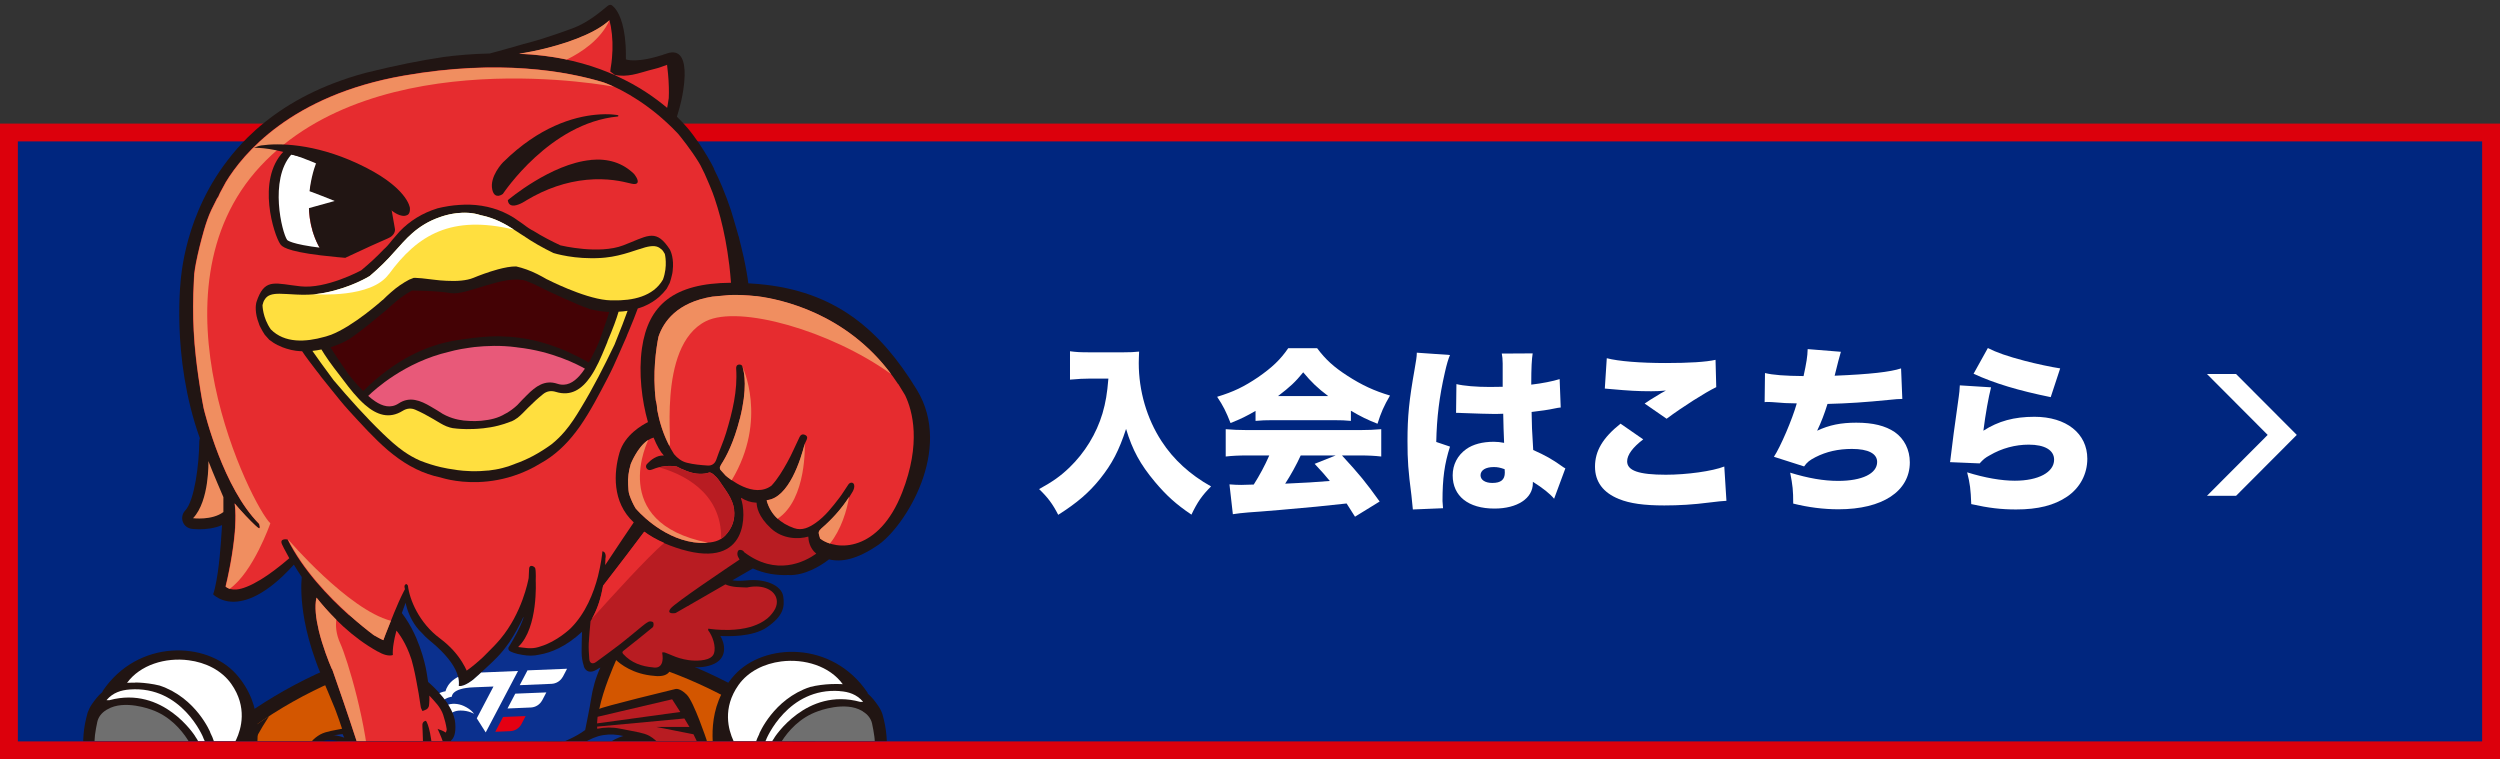 <?xml version="1.0" encoding="UTF-8"?><svg id="_レイヤー_1" xmlns="http://www.w3.org/2000/svg" width="280" height="85.04" xmlns:xlink="http://www.w3.org/1999/xlink" viewBox="0 0 280 85.04"><rect x="0" y="0" width="280" height="85.04" fill="#333333" stroke="none"/><defs><style>.cls-1{fill:none;}.cls-2{fill:#00267f;}.cls-3{fill:#b81c22;}.cls-4{fill:#211513;}.cls-5{fill:#f08e60;}.cls-6{fill:#e62c2f;}.cls-7{fill:#ffdf3f;}.cls-8{fill:#00125d;}.cls-9{fill:#dc000c;}.cls-10{clip-path:url(#clippath-1);}.cls-11{clip-path:url(#clippath-4);}.cls-12{fill:#6f6f6f;}.cls-13{fill:#fff;}.cls-14{fill:#d35600;}.cls-15{fill:#0b308e;}.cls-16{fill:#e50012;}.cls-17{fill:#440205;}.cls-18{clip-path:url(#clippath);}.cls-19{fill:#e85979;}</style><clipPath id="clippath"><path class="cls-1" d="M4.66,0h105.05v83H4.66V0Z"/></clipPath><clipPath id="clippath-1"><path class="cls-1" d="M39.77,75.34C13.82,85.13.66,114.21,10.45,140.16c9.79,25.96,38.87,39.11,64.83,29.32,25.96-9.79,39.11-38.87,29.32-64.83-9.79-25.96-38.87-39.11-64.83-29.32Z"/></clipPath><clipPath id="clippath-4"><path class="cls-1" d="M65.4,74.63c-.17-.5-.26-1.05-.26-1.58,0-.78.02-1.54.05-2.29-1.8,1.66-3.46,2.34-4.79,2.56-.62.15-1.25.14-1.87.03-.85-.12-1.34-.38-1.34-.38-.21-.08-.28-.25-.25-.43.09-.14.85-1.38,1.34-2.45,0-.01.01-.03.02-.05.17-.37.3-.71.35-.97v.02s-.04.03-.04.03c-.1.23-.34.74-.72,1.42-.22.4-.49.85-.8,1.33-.13.18-.27.36-.4.55-.87,1.2-2.01,2.14-3.07,3.15-.01,0-.02.02-.03.03-.02.02-.03.03-.05.04-.16.15-.3.27-.44.39,0,0-.02.01-.02.02-.07.05-.13.1-.19.15-.03.02-.05.04-.08.06-1,.73-1.43.56-1.43.56.04-.35.01-.71-.09-1.09-.27-.98-1.04-2.09-2.36-3.3-.11-.1-.23-.2-.34-.3-.19-.17-.39-.34-.6-.51-.26-.21-.49-.45-.71-.7-.02-.02-.03-.03-.05-.05-.9-.83-1.41-1.99-1.64-2.73-.09-.29-.14-.51-.16-.63-.1.26-.22.57-.34.92-.03.08-.05.15-.08.23.55.72,1,1.49,1.36,2.24.09.19.18.38.26.57.56,1.31.88,2.51,1.04,3.25.03.14.05.26.07.36.05.25.07.4.07.4.06.32.1.62.14.9.51.43,2.89,2.56,3.04,4.64.09,1.15-.18,1.68-.48,1.92.37.56.8,1.38.89,2.24,1.2,0,10.09-.43,14.14-3.42.22-1.13.47-2.27.65-3.42.19-1.24.52-2.43,1.05-3.58-.18.07-.29.17-.43.25-.7.42-1.22.21-1.43-.39Z"/></clipPath></defs><path class="cls-2" d="M0,14.84h280v69.2H0V14.84Z"/><path class="cls-9" d="M0,13.84h280v71.2H0V13.84ZM278,15.84H2v67.2h276V15.84Z"/><path class="cls-13" d="M250.44,41.89h-3.26l6.8,6.82-6.8,6.82h3.26l6.8-6.82-6.8-6.82Z"/><g class="cls-18"><path class="cls-4" d="M39.11,73.95C12.14,84.12-1.52,114.32,8.64,141.29c10.17,26.96,40.38,40.63,67.34,30.46,26.96-10.17,40.63-40.38,30.46-67.34-10.17-26.96-40.38-40.63-67.34-30.46Z"/><path class="cls-14" d="M39.77,75.34C13.82,85.13.66,114.21,10.45,140.16c9.79,25.96,38.87,39.11,64.83,29.32,25.96-9.79,39.11-38.87,29.32-64.83-9.79-25.96-38.87-39.11-64.83-29.32Z"/><g class="cls-10"><path class="cls-4" d="M84.62,168.03c.4-.06,1.16-.18,1.49-.32-.1-.36-.46-.63-.84-.61-10.95.49-23.2-3.49-31.96-10.39l-.71-.56.78-.45c.87-.51,1.68-.99,2.47-1.49,1.38-.87,2.79-1.83,4.19-2.84l.38-.28.36.3c.69.57,1.42,1.08,2.17,1.52,5.5,3.19,12.78,3.12,21.63-.22,3.56-1.34,7.42-3.24,11.5-5.64,8.8-5.18,12.72-12.02,14.45-16.85,2.03-5.63,1.68-9.86,1.67-9.89-.08-.42-.53-.73-.97-.65-.45.08-.75.52-.66.97.03.15.71,15.55-15.34,25-13.49,7.94-24.36,9.96-31.45,5.85-.43-.25-.88-.55-1.36-.91l-.65-.48.64-.49c10.72-8.32,20.58-19.87,27.06-31.69,6.99-12.77,9.52-24.87,7.12-34.09-.11-.44-.59-.71-1.01-.6-.21.06-.39.19-.51.38-.11.19-.14.42-.09.63,2.37,9.08-.2,21-7.22,33.54-6.45,11.51-16.2,22.74-26.75,30.81l-.45.34-.38-.42c-4.83-5.41-5.12-12.78-5.09-14.9.17-13.27,10.1-62.19,10.2-62.68.09-.43-.21-.89-.65-.98-.45-.09-.89.2-.98.65-.41,2.02-10.06,49.69-10.23,62.99-.03,2.23.27,9.98,5.34,15.84l.44.51-.55.39c-1.25.89-2.49,1.73-3.7,2.49-1.03.65-2.12,1.29-3.35,1.98l-.38.21-.32-.29c-.92-.82-1.85-1.69-2.74-2.58-9.49-9.51-17.3-23.84-21.4-39.31-7.26-27.37,8.36-38.09,8.52-38.19.39-.24.51-.75.27-1.14-.24-.39-.76-.5-1.14-.27-.17.11-16.87,11.35-9.25,40.03,2.19,8.26,7.56,24.06,18.94,37.06,1.54,1.76,3.17,3.44,4.84,4.98l.65.6-.8.39c-1.6.79-3.23,1.51-4.85,2.13l-.33.13-.27-.22c-3.17-2.52-7.1-5.21-10.89-7.81-6.19-4.24-12.58-8.62-16.21-12.56-8.17-8.87-10.71-25.64-10.73-25.8-.04-.45-.46-.8-.9-.76-.46.04-.8.44-.76.9.01.16,2.37,17.23,11.16,26.78,3.76,4.08,10.24,8.52,16.48,12.8,3.19,2.19,6.48,4.44,9.34,6.62l.94.72-1.13.35c-15.21,4.72-24.53-.53-24.62-.59-.4-.24-.91-.11-1.14.28-.23.39-.1.91.29,1.14.43.26,10.75,6.25,27.82.17l.33-.12.27.22c2.36,1.98,3.94,3.63,4.88,5.09,3.83,5.97,3.89,8.93,3.89,9.05-.02.51.34.88.79.91.11,0,.23-.01.34-.05.31-.12.52-.41.54-.74,0-.13.13-3.4-4.15-10.07-.86-1.34-2.17-2.79-4.04-4.46l-.72-.64.89-.37c1.49-.63,3.03-1.35,4.57-2.15l.36-.19.31.26c8.73,7.24,20.51,11.46,31.91,11.49l.09-.44.32-.12c.23-.09.59-.15,1.04-.22Z"/></g><path class="cls-4" d="M88.28,64.41c1.85.07,3.6-1.01,4.57-1.76,1.35.33,3.08.04,5.47-1.59,3.01-2.05,8.48-10.67,4.37-17.4-4.11-6.73-9.13-11.09-17.75-11.85-.39-.03-.76-.06-1.13-.08h0s-.08-.72-.31-1.91c-.11-.6-.27-1.33-.47-2.13-.04-.16-.08-.32-.12-.48-.05-.23-.11-.46-.17-.72-.03-.05-.05-.11-.06-.17h0c-.25-.93-.75-2.54-.82-2.79-.28-.84-.6-1.7-.95-2.54-.31-.74-.63-1.46-.98-2.13l.08.1s-.11-.22-.3-.58c-.26-.48-.68-1.21-1.22-2.03h0s0,0,0,0c-.21-.32-.44-.64-.68-.97h0s-.19-.29-.58-.77c-.06-.08-.13-.16-.2-.24-.07-.08-.13-.16-.21-.24-.25-.28-.53-.59-.88-.93-.04-.04-.09-.09-.13-.13.02-.06.04-.13.06-.19.07-.23.15-.48.22-.75.07-.27.14-.55.21-.84.09-.4.17-.81.23-1.23.08-.54.14-1.08.15-1.59.04-1.72-.43-3.02-1.99-2.48-3.38,1.18-4.59.66-4.59.66,0-.58,0-1.1-.03-1.57-.17-2.66-.86-3.8-1.27-4.24-.08-.09-.15-.15-.2-.19-.02-.01-.03-.03-.05-.04-.04-.03-.06-.04-.06-.04h0c-.13-.05-.28-.03-.42.08-.02.02-.04.04-.06.05-1.19,1-2.42,1.93-3.9,2.48-1.1.41-2.21.78-3.32,1.14-.73.24-1.48.43-2.23.63h.01c-.39.11-.93.27-1.5.43,0,0-.01,0-.02,0-.14.04-.28.08-.41.12-.65.18-1.29.36-1.78.49-1.94.04-3.71.2-5.16.39-2.56.38-5.47.96-8.79,1.79-1.24.33-2.41.72-3.51,1.14-4.13,1.58-7.27,3.73-9.66,6.08-.86.85-1.61,1.72-2.28,2.6-1.28,1.67-2.25,3.37-2.98,5-.09.2-.18.39-.26.59-1.28,3.03-1.75,5.72-1.93,7.31h0s-1.21,8.97,2.09,18.19c-.03.11-.06.23-.06.35-.02,2.55-.53,6.64-1.58,7.75-.32.33-.42.82-.27,1.25.15.43.54.74,1,.8.04,0,.37.05.84.05h0c.73,0,1.68-.09,2.56-.47-.03.52-.07,1.04-.11,1.58,0,.04,0,.08,0,.13-.09,1.22-.21,2.45-.36,3.52-.05.35-.1.68-.16.99-.11.61-.23,1.14-.37,1.53,0,0,.35.39,1.05.63.19.07.4.12.63.16.63.1,1.45.05,2.44-.33.52-.2,1.09-.49,1.71-.91.01,0,.02-.01.03-.02.27-.18.56-.39.85-.62.72-.57,1.5-1.31,2.33-2.23.25.42.55.89.88,1.38-.08.92-.11,2.6.33,4.94.24,1.29.63,2.77,1.23,4.44.15.43.32.88.51,1.33.09.23.18.46.28.7h0c.04.11.07.23.12.34.15.38.32.75.48,1.13.22.55.43,1.05.6,1.45.09.22.19.44.27.67.25.66.48,1.33.7,2-.43.08-.86.16-1.28.25-.4.09-.82.2-1.18.4-.73.42-1.33,1.04-1.48,1.88-.03.18-.1.32-.18.44-.81.37-1.61.83-2.32,1.43-.12.09-.25.18-.36.28-.08.07-.15.14-.22.22-.09-.16-.19-.32-.29-.48,0,0-1.28-1.37-2.45.08,0-.32,0-.63.04-.91.2-1.74,1.11-6.09-2.17-9.74-3.28-3.64-10.96-3.93-14.92,1.92l-.03.12s-.03.02-.04.03c-.45.39-.79.83-1.13,1.32-.22.32-.37.64-.49.97h0s0,0,0,0c-.06.21-.12.42-.16.62-1.59,6.67,2.96,10.86,4.68,12.28,1.78,1.47,3,4.95,5.45,7.17,2.45,2.22,5.22,1.51,6.57.76,1.05-.59,1.57-1.3,1.75-1.69,1.71-.54,2.17-1.81,2.29-2.55.45-.12,1.14-.33,2.06-.74.2-.08.35-.19.48-.29.13.12.26.23.38.32-.27.38-.5,1.02-.06,1.89.11.21.27.4.46.58h0s1.51,1.89,4.74,1.85c.22.19.47.37.79.55,1.28.71,2.39.6,3.31.14h-.01s.05-.02.07-.03c.41-.21.78-.49,1.11-.8.16-.15.33-.3.48-.46,1.03-1.06,1.84-2.39,2.38-3.46.01,0,.02.01.04.02,2.18,1.99,5.33,1.15,6.48-.99.18-.33.26-.64.27-.94l.91-.36s5.62,1.63,11.47,4.25c0,0,3.9.8,7.01-5.31.75.28,1.31.85,1.91,1.36.03.03.06.05.09.08.04.57.27,1.08.85,1.39.15.13.33.25.55.35.92.41,1.61.62,2.06.74.12.74.57,2.01,2.29,2.55.17.39.69,1.1,1.74,1.7,1.34.75,4.11,1.47,6.57-.75,2.46-2.21,3.68-5.69,5.47-7.16,1.73-1.42,6.29-5.6,4.71-12.27-.05-.21-.1-.41-.16-.62,0,0,0,0,0,0h0c-.11-.33-.27-.66-.49-.97-.33-.49-.68-.93-1.12-1.32-.01-.01-.03-.02-.04-.03l-.03-.12c-3.95-5.86-11.63-5.59-14.91-1.95s-2.38,7.99-2.19,9.73c.03.28.04.59.04.91-1.18-1.44-2.45-.08-2.45-.08-.1.16-.2.32-.29.48-.07-.08-.14-.16-.22-.22-.12-.1-.24-.19-.36-.28-.71-.59-1.51-1.06-2.32-1.43-.08-.12-.14-.26-.18-.45,5.33,2.04,4.87-1.37,4.87-1.37,0,0-1.43-4.3-2.23-5.1-.8-.8-1.27-.64-1.27-.64,0,0-8.44,2.04-8.53,2.24.46-2.24,1.59-4.79,1.89-5.48.42.4,1.87,1.6,4.3,1.77,0,0,2.29.38,1.74-1.65.1.03.2.06.3.1.8.34,2.65.94,4.37.31,1.89-.69,1.44-2.46.96-3.23.76.04,3.61.14,5.21-.97,1.82-1.26,2.02-2.25,1.83-3.48-.2-1.23-2.01-1.98-4.03-1.78-.9.09-1.39.05-1.66-.01l2.29-1.32c1.28.57,2.61.79,4.02.73Z"/><path class="cls-12" d="M25.16,93.21c-1.1-.85-1.66-2.02-1.99-3.33-.25-.99-.51-1.98-.75-2.97-.14-.57-.23-1.16-.36-1.73-.07-.3-.16-.58-.27-.86h0s-.04-.1-.12-.27c-.17-.41-.38-.8-.63-1.17-.73-1.15-2.04-2.69-4.09-3.4h0s-3.03-1.17-4.92-.03c-.03,0-.05.01-.08.02h.03s-.07.05-.1.07c-.48.28-.86.76-.98,1.3-.11.48-.19.97-.26,1.47-.05.34-.04.68-.07,1.14.05,2.06.66,4.02,2.2,5.64.89.94,1.8,1.86,2.66,2.83.53.6,1.05,1.25,1.45,1.94.94,1.6,1.85,3.23,3.09,4.63.83.94,1.85,1.73,3.04,2.01,1.36.31,3.21-.27,3.43-2.13.09-.72.22-1.44.19-2.15-.05-1.19-.49-2.25-1.47-3.01Z"/><path class="cls-13" d="M15.13,76.44c.55,0,1.31.06,2.14.21.2.04.4.08.6.13,4.11,1.37,5.69,5.26,5.69,5.26l-.03-.03c.39.73.6,1.54.84,2.34.09.28.15.57.25.95.54-.58,1.04-1.15,1.44-1.76h0s.16-.23.36-.63c.01-.03.02-.05.04-.08.55-1.17,1.28-3.63-.56-6.24-1.08-1.52-2.87-2.4-4.77-2.64-2.61-.34-5.42.51-6.9,2.53,0,0,.19-.02.51-.02.12,0,.25,0,.41,0Z"/><path class="cls-15" d="M31.93,92.46c.06-.16.13-.3.21-.43-.04-.09-.08-.18-.12-.28-.02-.09-.05-.17-.07-.26,0,0,0-.01,0-.02-.54-2.18-1.4-4.77-2.35-4.83,0,0-.02,0-.03,0,0,0,0,0,0,0h0c-.14,0-.28.09-.43.28-.18.22-.39.44-.52.68.11,1.12.3,2.05.3,2.05h0c.04.19.08.39.1.59,0,.09-.14.27-.23.28-.05,0-.11,0-.17-.03-.53-.64-.83-1.7-.99-2.82,0,0,0-.01,0-.02-.21-1.51-.19-3.13-.15-3.98.02-.19.05-.38.03-.6-.14.23-.29.46-.43.69-.56.87-1.17,1.69-1.97,2.35-.06.05-.12.15-.1.21.25,1.01.45,2.04.8,3.01.22.61.69,1.13,1.03,1.7.53.89,1.05,1.78,1.56,2.68.08.14.09.32.11.41.44.06.79.1,1.13.14-.11-.36-.24-.73-.33-1.11-.03-.13.04-.29.06-.43.21.07.51.07.6.21.21.35.35.75.46,1.15.1.36.14.74.2,1.11.07-.01.14-.03.21-.05h0s1.05-.09,1.5-.42c-.44-.62-.7-1.41-.37-2.27Z"/><path class="cls-13" d="M26.9,92.76c-.52-.84-1.15-1.62-1.66-2.47-.29-.48-.46-1.05-.62-1.59-.21-.71-.31-1.45-.52-2.16-.35-1.17-.67-2.35-1.14-3.47-.07-.16-.14-.31-.21-.47h.01s-2.37-5.81-8.22-5.38h0c-.98.07-1.89.36-2.58,1.16-.02.03-.02.07,0,.04.1,0,.2,0,.3,0,6.04-1.64,9.6,4.04,9.6,4.04h-.01c.66.91.92,2,1.18,3.1.3,1.21.68,2.4.92,3.63.22,1.1.65,2.07,1.3,2.96.2.28.48.5.74.73,1.43,1.27,1.7,2.91,1.48,4.7-.03.26-.09.51-.13.77.03,0,.07.02.1.02.05-.19.09-.38.15-.57.37-1.15.3-2.32.06-3.47-.11-.55-.42-1.08-.73-1.57Z"/><path class="cls-8" d="M35.85,83.97c.67-.29,1.37-.41,2.08-.52.23-.04.42-.07.58-.1.02,0,.04,0,.06-.01h.01s0,0,0,0c.05,0,.1-.02.14-.03-.15-.04-.3-.09-.45-.13-.58-.26-1.84-.67-2.64.24h0c-.21.19-.39.5-.46.78.23-.08.45-.16.67-.23Z"/><path class="cls-6" d="M72.57,51.86c.29-.3.97-.9,1.78-.84-.38-.4-.78-1.1-1.15-2.01-1.57.44-2.56,2.99-2.56,3.01-.22.73-.33,1.49-.28,2.29.03.37.02.77.14,1.11.18.53.41,1.04.69,1.51.13.16,2.78,3.27,6.53,3.81.4.05.81.08,1.22.06.84-.04,1.64-.15,2.29-.83.8-.84,1.13-1.84.99-2.92-.16-1.24-1-2.19-1.66-3.2-.18-.28-.43-.53-.69-.75-.1-.09-.26-.17-.41-.19-.63.22-1.51.24-2.51-.14-.51-.19-.88-.37-1.17-.53-.91-.13-1.81-.04-2.67.32-.29.12-.54.15-.71-.14-.07-.12-.06-.27.02-.4h0s.05-.06.13-.14c0,0,.01-.02.02-.02Z"/><path class="cls-15" d="M38.37,82.22l.19.4s-.83-.32-1.27-.26l1.08-.14Z"/><path class="cls-6" d="M39.14,68.9c1.05.93,1.99,1.69,2.7,2.22,0,0,.24.15.57.32.16.09.34.18.53.26,0,0,.02-.06.06-.17,0-.02.01-.04.02-.06.04-.11.1-.26.17-.45.22-.58.57-1.46.94-2.36.35-.85.73-1.72,1.06-2.36.05-.1.1-.2.15-.29,0,0,0-.02.01-.02h0c-.02-.13-.04-.21-.04-.21,0-.11-.01-.17-.01-.17.22-.43.39,0,.39,0,.17,1.49,1.21,4.14,3.61,5.91.59.44,1.08.9,1.49,1.35.82.91,1.27,1.77,1.48,2.24.64-.45,1.26-.98,1.85-1.53.2-.21.58-.58,1.2-1.21.26-.27.5-.54.72-.8,2.43-2.91,3.1-6.47,3.17-6.83.02-.35.04-.7.05-1.05.01-.24.15-.35.35-.3.13.03.32.16.34.27.06.27.05.56.06.85,0,.19,0,.38-.01.57v-.04s.3,5.26-1.94,7.39c0,.01,0,.02,0,.04.18.02.36.05.54.07h0s.02,0,.02,0c.12.02.23.03.35.04.04,0,.08.01.12.01.12.01.25.02.37.01.38,0,.73-.08,1.07-.2,1.84-.54,3.36-2.01,3.36-2.01,1.7-1.68,2.6-3.99,3.08-5.84,0-.03.02-.06.02-.09.31-1.24.44-2.27.48-2.72.09.02.18.06.23.12.05.06.09.14.11.23h0c.03.11.03.23.02.33,0,.03-.01.05-.02.08,0,.2-.01.47-.03.79,1.09-1.64,2.9-4.36,3.2-4.78-2.46-2.28-2.23-5.6-1.6-7.8.58-2.02,2.59-3.13,3.19-3.43-.68-2.39-1.07-5.48-.67-8.29.7-4.81,3.52-7.28,9.97-7.32-.05-.69-.12-1.35-.19-1.99,0-.02,0-.04-.01-.06,0,0,0,0,0,0-.24-1.97-.58-3.7-.98-5.23-.21-.79-.43-1.52-.66-2.2-.08-.21-.15-.43-.23-.64-.18-.47-.38-.94-.58-1.4-.1-.23-.2-.46-.3-.69-.15-.32-.31-.64-.47-.95-.07-.12-.14-.24-.21-.36-.88-1.43-2.01-2.82-2.28-3.15-.22-.23-.44-.46-.65-.67-.43-.42-.85-.81-1.26-1.16-.12-.1-.23-.2-.35-.3-3.11-2.58-5.75-3.53-6.14-3.66-4.1-1.24-11.66-2.62-22.35-.75-12.62,2.2-18.02,8.78-19.93,11.92-.22.4-.45.81-.66,1.22-.15.31-.22.49-.22.49l-.07.06c-.23.44-.45.88-.66,1.32-.35.74-.61,1.52-.84,2.31-.34,1.2-.65,2.41-.89,3.63-.08.42-.15.84-.2,1.26-.02.24-.03.47-.04.7-.11,2.04-.11,3.94-.02,5.67.05.99.13,1.94.23,2.83h0s.16,1.57.52,3.81c.1.63.22,1.32.36,2.03.17.7,2.21,8.93,6.21,12.95,0,0,.27.74-.17.4-.2-.15-1.07-.98-2.08-2.12-.16-.18-.32-.38-.49-.57.04.24.06.49.08.75,0,.02,0,.04,0,.07.02.35.02.72.01,1.1,0,.26-.02.53-.03.8,0,.08-.01.16-.02.24,0,.09-.01.18-.02.28-.02.27-.05.53-.08.8-.14,1.22-.34,2.42-.53,3.36-.08.39-.15.73-.21,1.01-.12.56-.21.9-.21.9.32.29.75.38,1.24.34.36-.03.74-.14,1.14-.3.49-.19,1-.46,1.51-.77.02-.01.04-.03.07-.04.24-.15.48-.3.71-.46,1.04-.71,1.97-1.49,2.48-1.93-.52-.92-.79-1.5-.79-1.5-.4-.79.59-.6.59-.6,1.7,3.4,4.55,6.4,6.89,8.49Z"/><path class="cls-6" d="M68.96,8.47c1.29.58,2.43,1.22,3.42,1.87.9.59,1.67,1.18,2.34,1.74.02-.11.04-.21.06-.32.04-.23.07-.44.09-.58.02-.11.03-.18.03-.18h0c.02-.4.02-.82.01-1.22-.01-.54-.05-1.06-.09-1.51-.04-.4-.08-.75-.11-1.01-.46.16-.89.34-1.33.44-.23.05-.46.11-.69.18-.44.12-.88.26-1.32.37-.18.04-.36.08-.53.12-.65.12-1.3.17-1.99.01-.31-.23-.5-.37-.5-.37.02-.25.06-.5.1-.75.01-.09.03-.18.04-.28.02-.16.03-.32.05-.48.11-1.19.08-2.38-.13-3.56-.04-.22-.09-.44-.15-.66-1.8,1.65-5.33,2.74-7.81,3.31,0,0,0,0,0,0-.3.07-.58.13-.84.18-.66.13-1.18.22-1.51.26,3.55.13,6.56.79,9.09,1.71.62.23,1.22.47,1.78.72Z"/><path class="cls-6" d="M41.01,86.53c.29.41,1.08,1.21,2.87,1.24,2,.03,3.09-.48,3.47-.88.12-2.64-.04-5.52-.04-5.52-.04-.37.08-.59.39-.64,0,0,0,0,.01,0,.23.33.71,1.53.89,5.71,0,.06,0,.12,0,.17,0,.5.28.48.6.45.34-.03.59-.22.74-.49,0,0,.01-.01.02-.02.35-.51.25-1.41.02-2.31-.15-.57-.35-1.14-.54-1.62-.18-.45-.34-.8-.43-.99.04.02.07.03.11.05.04.01.48.14.81.37.06-.13.11-.27.1-.39-.08-.54-.22-1.07-.39-1.59-.29-.88-.95-1.5-1.55-2.16.01.4,0,.7-.02.89-.02.18-.03.27-.03.28,0,0,0,0,0,0h0c-.03.09-.08.19-.15.27-.13.15-.37.19-.57.29-.06-.14-.16-.28-.19-.43-.09-.51-.15-1.03-.24-1.54-.18-.97-.34-1.95-.57-2.91-.07-.28-.15-.56-.22-.85-.02-.05-.03-.1-.05-.15-.28-.85-.61-1.54-.93-2.09-.15-.26-.3-.49-.44-.68-.05-.08-.11-.15-.16-.22-.04-.06-.08-.09-.12-.14-.07.24-.13.49-.18.73-.03.12-.05.24-.07.35-.02.12-.04.23-.06.34-.08.48-.12.93-.09,1.31,0,0-.15.07-.44.05-.21-.01-.49-.07-.84-.23-.05-.02-.1-.05-.15-.08-.02,0-.04-.02-.06-.03-.06-.03-.11-.06-.17-.09,0,0-.02,0-.03-.01,0,0,0,0-.01,0,0,0,0,0,0,0-2.83-1.57-5.12-3.86-6.85-6.02,0,0-.01-.01-.01-.02,0,0,0,0,0,0-.23,1-.06,2.35.26,3.69.43,1.77,1.11,3.49,1.45,4.28.01,0,.02,0,.03,0,.05.14.1.29.16.45,0,0,0,0,0,0,.63,1.79,1.54,4.41,2.66,7.84.44,1.33.76,2.42,1,3.31Z"/><path class="cls-3" d="M66.89,81.62c.85-.17,1.69-.19,2.55-.01.71.15,1.43.26,2.14.42.4.09.82.2,1.17.4.5.29.92.66,1.2,1.14,1.24.17,4.32.53,4.19-.23-.04-.22-.22-.62-.47-1.1l-4.15-.82h3.7c-.18-.31-.38-.64-.57-.95l-9.77.91c0,.08,0,.17.01.24Z"/><path class="cls-3" d="M66.87,81.02l9.32-1.28c-.51-.8-.91-1.42-.91-1.42l-8.35,1.96c-.03.26-.05.5-.06.73Z"/><path class="cls-15" d="M65.4,74.63c-.17-.5-.26-1.05-.26-1.58,0-.78.02-1.54.05-2.29-1.8,1.66-3.46,2.34-4.79,2.56-.62.15-1.25.14-1.87.03-.85-.12-1.34-.38-1.34-.38-.21-.08-.28-.25-.25-.43.09-.14.85-1.38,1.34-2.45,0-.01.01-.03.02-.05.17-.37.3-.71.35-.97v.02s-.04.03-.04.03c-.1.23-.34.74-.72,1.42-.22.4-.49.85-.8,1.33-.13.18-.27.36-.4.55-.87,1.2-2.01,2.14-3.07,3.15-.01,0-.02.02-.03.03-.02.02-.03.03-.05.04-.16.15-.3.27-.44.39,0,0-.02.01-.02.02-.07.05-.13.1-.19.15-.03.02-.05.04-.08.06-1,.73-1.43.56-1.43.56.04-.35.01-.71-.09-1.09-.27-.98-1.04-2.09-2.36-3.3-.11-.1-.23-.2-.34-.3-.19-.17-.39-.34-.6-.51-.26-.21-.49-.45-.71-.7-.02-.02-.03-.03-.05-.05-.9-.83-1.41-1.99-1.64-2.73-.09-.29-.14-.51-.16-.63-.1.26-.22.57-.34.92-.03.08-.05.15-.08.23.55.72,1,1.49,1.36,2.24.09.19.18.38.26.57.56,1.31.88,2.51,1.04,3.25.03.14.05.26.07.36.05.25.07.4.07.4.06.32.1.62.14.9.51.43,2.89,2.56,3.04,4.64.09,1.15-.18,1.68-.48,1.92.37.56.8,1.38.89,2.24,1.2,0,10.09-.43,14.14-3.42.22-1.13.47-2.27.65-3.42.19-1.24.52-2.43,1.05-3.58-.18.07-.29.17-.43.25-.7.42-1.22.21-1.43-.39Z"/><path class="cls-6" d="M100.58,43.01s-.04-.06-.06-.09c-5.08-7.68-12.87-9.37-15.8-9.74-1.1-.12-2.09-.16-2.98-.13-.66.05-1.31.12-1.96.18-3.96.65-5.46,2.8-6.03,4.49-.26,1.29-.68,4.07-.3,7.14.11.35.14.73.17,1.11.31,1.66.89,3.35,1.87,4.89.38.45.84.82,1.45.97.75.19,1.54.26,2.32.31.45.03.81-.19.98-.7.33-1,.79-1.97,1.09-2.98.7-2.33,1.29-4.7,1.12-7.17-.02-.24.06-.43.32-.46.16-.01.27.04.34.13h0s0,0,.01.02c.01.03.04.1.07.2.18.58.53,2.32-.32,5.7-.67,2.66-1.54,4.3-2.1,5.15-.04.08-.08.17-.12.25-.05.09-.01.27.06.35.18.21.38.42.57.63.36.32,3.15,2.62,5.13,1.13.71-.77,1.25-1.69,1.76-2.6.51-.91.91-1.88,1.37-2.82.11-.23.29-.4.6-.27.29.12.31.32.2.57-.06.14-.13.27-.19.4-.45,1.8-1.79,6.08-4.23,6.34-.01.01-.02.02-.04.04.45,1.6,1.54,2.57,3.05,3.1.91.32,1.69-.08,2.39-.56,1.09-.75,1.9-1.81,2.7-2.85.36-.47.66-.99,1-1.48.19-.27.55-.28.64.03.07.22-.03.53-.15.75-.92,1.6-2.13,2.97-3.52,4.17-.28.24-.33.43-.24.7.04.14.08.28.12.41,1.8,1.41,6.56,1.54,9.17-5.16,2.15-5.5,1.18-9.13.33-10.9-.26-.42-.51-.84-.77-1.26Z"/><polygon class="cls-6" points="74.62 75.03 74.63 75.02 74.63 75.01 74.62 75.03"/><path class="cls-3" d="M90.52,60.1c-1.05.31-2.86.31-4.19-.94-1.41-1.31-1.58-2.4-1.59-2.86-.02,0-.03,0-.05,0-.62-.03-1.18-.22-1.68-.55,0,.03-.01.06-.02.09.57,1.49.94,7.93-6.64,5.7-1.79-.53-3.16-1.21-4.2-1.98-.64.88-3.15,4.16-4.61,6.05-.23,1.33-.65,2.8-1.4,3.96-.08.82-.15,1.65-.2,2.47-.03.58.02,1.17.06,1.76.03.48.36.63.75.35.92-.68,1.85-1.34,2.75-2.04.81-.63,1.59-1.3,2.38-1.94.25-.2.51-.42.79-.55.13-.06.45,0,.49.09.07.15.05.46-.06.55-1.07.88-2.15,1.74-3.24,2.6-.17.13-.21.22-.05.4.91.99,2.07,1.38,3.35,1.49h0s1.35.35,1-1.67c.09-.03.22-.03.3,0,.56.2,1.1.48,1.67.64.31.09.64.16.97.21h0s.07.01.17.02c.07,0,.14.01.21.02.71.05,2.2.05,2.48-.79.26-.77-.15-1.94-.65-2.6,0-.07,0-.14.03-.17,0,0,0,0,0,0,.31.05,1.23.17,2.34.14.76-.02,1.59-.11,2.39-.34.1-.03.2-.06.3-.1.52-.18,1.01-.42,1.44-.75.05-.04.11-.08.16-.12,0,0,0,0,0,0,.21-.18.37-.36.51-.54.14-.17.25-.35.34-.52.17-.35.22-.7.17-1.01-.17-1.04-1.46-1.73-3.18-1.4-.05,0-.09.02-.13.03-.83-.04-1.66,0-2.44-.35l-4.01,2.31s-.09.06-.13.09c-.03.02-.07.03-.1.04l-1.34.77s-1.1.2-.55-.51c.5-.64,6.57-4.71,7.72-5.48-.09-.16-.19-.32-.23-.49-.04-.17,0-.43.1-.53.08-.07.22-.08.35-.04h0s0,0,0,0c.13.04.25.12.29.23,3.59,2.72,6.76,1.11,8.08.17-.78-.64-.88-1.55-.89-1.89Z"/><path class="cls-12" d="M96.64,79.65s-.05-.01-.08-.02c-1.89-1.15-4.92.02-4.92.02h0c-2.06.71-3.37,2.24-4.1,3.39-.26.37-.47.76-.64,1.17-.08.17-.12.28-.12.28h0c-.1.28-.2.56-.27.86-.14.57-.23,1.16-.37,1.73-.24.99-.5,1.98-.75,2.97-.33,1.31-.89,2.47-2,3.33-.98.76-1.42,1.81-1.48,3-.03.71.1,1.44.19,2.15.22,1.86,2.06,2.45,3.42,2.14,1.19-.27,2.22-1.07,3.04-2,1.24-1.4,2.15-3.02,3.1-4.62.41-.69.92-1.33,1.46-1.94.86-.97,1.77-1.89,2.67-2.83,1.54-1.61,2.16-3.58,2.21-5.64-.03-.46-.02-.81-.07-1.14-.07-.49-.15-.98-.26-1.47-.12-.55-.5-1.02-.98-1.31-.03-.02-.07-.04-.1-.06h.03Z"/><path class="cls-15" d="M76.62,91.64c-.02.09-.05.17-.07.26-1.2,2.55-.37,2.93-.37,2.93h0c.4.38,1.57.48,1.57.48h0c.07.01.13.03.21.04.07-.37.1-.75.2-1.11.12-.4.25-.8.46-1.15.08-.14.39-.14.6-.21.02.14.09.3.06.43-.09.38-.22.75-.34,1.11.34-.04.69-.09,1.13-.14.02-.09.03-.27.11-.41.51-.9,1.03-1.79,1.57-2.68.34-.57.81-1.09,1.03-1.7.36-.97.55-2,.81-3.01.02-.06-.04-.17-.1-.21-.8-.66-1.41-1.48-1.97-2.35-.15-.23-.29-.46-.43-.69-.02.22,0,.41.03.6.04.85.06,2.46-.16,3.98,0,0,0,.01,0,.02-.16,1.13-.46,2.19-.99,2.82-.06.02-.12.03-.17.02-.09-.02-.24-.19-.23-.29.02-.2.06-.4.1-.6h0s.19-.92.31-2.05c-.13-.24-.34-.46-.52-.68-.15-.19-.29-.28-.43-.28h0s0,0,0,0c0,0-.02,0-.03,0-.95.05-1.82,2.64-2.36,4.82,0,0,0,.01,0,.02Z"/><path class="cls-13" d="M94.07,77.4c-5.85-.44-8.24,5.38-8.24,5.38h.01c-.07.14-.15.3-.22.45-.47,1.12-.8,2.3-1.15,3.47-.21.71-.32,1.45-.52,2.15-.16.55-.34,1.11-.62,1.59-.51.85-1.14,1.63-1.67,2.47-.31.49-.62,1.02-.73,1.57-.24,1.15-.31,2.32.05,3.47.06.19.1.38.14.57.03,0,.07-.02.1-.02-.04-.26-.1-.51-.13-.77-.22-1.79.06-3.43,1.49-4.7.26-.23.54-.45.74-.73.65-.89,1.08-1.87,1.3-2.96.25-1.22.63-2.41.93-3.62.27-1.09.53-2.19,1.19-3.1h-.01s3.57-5.66,9.61-4.01c.1,0,.2,0,.3,0,0,.04.01-.01,0-.04-.69-.8-1.6-1.1-2.58-1.16h0Z"/><path class="cls-15" d="M64.28,91c-.05.69-.02,2.88,1.4,3.95.21.12.44.22.72.29.23.06.4.25.28.47-.07.13-.32.26-.46.23-2.02,0-4.31-3.55-2.59-7.48.25-.56.57-1.13.99-1.7,2.29-3.09,4.17-4.04,5.19-4.33-.75-.17-1.48-.22-2.24-.1-.8.13-1.5.46-2.2.87-.91.53-1.9.91-2.85,1.36-1.26.6-2.61.89-3.96,1.17-.87.18-1.77.26-2.66.33-1.24.1-2.48.16-3.72.21-.28.01-.56-.01-.84-.04-.09.34-.25.67-.52.98-1.26,1.46-2.02,1.21-2.35.95-.05.43-.09.85-.15,1.27-.02.17-.01.32.01.46.38.3,1.48,1.11,2.12,1.29.49.14,1.95.78,2.58,1.83.14-.02.28-.06.43-.11.23-.08.48-.14.72-.17.22-.02.45-.03.65.03,1.69.53,3.39,1.05,5.06,1.64,1.76.62,3.5,1.31,5.23,2.02.5.21.98.47,1.53.37.43-.08.85-.24,1.27-.39,1.98-.71,2.92-2.43,3.98-4.14-2.52-.72-4.97-1.34-7.64-1.25Z"/><path class="cls-13" d="M82.17,83.05c.19.4.36.63.36.63h0c.4.61.9,1.18,1.43,1.76.1-.37.17-.66.26-.95.24-.79.46-1.61.84-2.33l-.03.03s1.59-3.89,5.7-5.25c.2-.05.4-.09.6-.13.83-.15,1.59-.2,2.14-.2.15,0,.29,0,.41,0,.32,0,.51.02.51.02-1.47-2.03-4.29-2.88-6.89-2.55-1.9.24-3.7,1.11-4.78,2.63-1.85,2.61-1.12,5.07-.58,6.24.01.03.02.05.03.08Z"/><path class="cls-8" d="M70.31,83.32c-.15.04-.3.09-.45.13.05,0,.1.02.14.03h0s0,0,0,0c.02,0,.04,0,.06.01.15.02.34.05.58.1.71.11,1.41.23,2.08.53.22.07.44.15.67.23-.06-.28-.25-.59-.46-.78h0c-.8-.91-2.06-.5-2.64-.24Z"/><path class="cls-6" d="M39.89,86.2c-.17-.51-.39-1-.58-1.5-.03-.09-.06-.18-.09-.27-.98.12-2.33.39-3.82.96,1.74,1.54,1.97,3.23,1.97,4.03.13.04.24.08.34.12.91.36,2.34.56,2.67.6.03,0,.05,0,.06,0h0c.15.01.31.02.48.04-.18-.73-.35-1.49-.54-2.25-.15-.58-.3-1.16-.49-1.72Z"/><path class="cls-6" d="M73.68,85.73c-2.34-1.01-4.41-1.22-5.37-1.26-.03.02-.07.03-.1.05-.53.42-1.01.9-1.47,1.4-.8.87-1.35,1.9-1.85,2.96-.1.21-.17.42-.24.65.53.06,3.64.44,6.66,1.57-.12-.63-.46-3.37,2.36-5.38Z"/><path class="cls-5" d="M23.34,51.64s.14,4.44-1.72,6.4c0,0,2.12.27,3.4-.69v-1.67s-1.24-2.87-1.68-4.04Z"/><path class="cls-5" d="M30.28,58.61c-1.97-1.8-14.18-25.96-1.11-40,13.07-14.04,39.57-8.9,39.58-8.9-.61-.28-1.03-.43-1.16-.48-4.1-1.24-11.66-2.62-22.35-.75-12.62,2.2-18.02,8.78-19.93,11.92-.22.4-.45.81-.66,1.22-.15.31-.22.49-.22.49l-.07.06c-.23.44-.45.88-.66,1.32-.35.74-.61,1.52-.84,2.31-.34,1.2-.65,2.41-.89,3.63-.08.42-.15.84-.2,1.26-.02.24-.03.47-.04.7-.11,2.04-.11,3.94-.02,5.67.05.99.13,1.94.23,2.83h0s.16,1.57.52,3.81c.1.63.22,1.32.36,2.03.17.7,2.21,8.93,6.21,12.95,0,0,.27.74-.17.4-.2-.15-1.07-.98-2.08-2.12-.16-.18-.32-.38-.49-.57.04.24.06.49.08.75,0,.02,0,.04,0,.07.02.35.02.72.01,1.1,0,.26-.02.53-.03.8,0,.08-.01.16-.02.24,0,.09-.01.18-.02.28-.02.27-.05.53-.08.8-.14,1.22-.34,2.42-.53,3.36-.08.39-.15.73-.21,1.01-.12.56-.21.9-.21.9.13.12.28.19.44.25,2.66-1.9,4.55-7.32,4.55-7.32Z"/><path class="cls-5" d="M39.14,68.9c1.05.93,1.99,1.69,2.7,2.22,0,0,.24.15.57.32.16.09.34.18.53.26,0,0,.02-.06.06-.17,0-.02.01-.04.02-.06.04-.11.1-.26.17-.45.15-.39.36-.92.59-1.49-4.8-1.26-11.53-9.13-11.53-9.13,1.7,3.4,4.55,6.4,6.89,8.49Z"/><path class="cls-5" d="M84.72,33.17c-1.1-.12-2.09-.16-2.98-.13-.66.05-1.31.12-1.96.18-3.96.65-5.46,2.8-6.03,4.49-.26,1.29-.68,4.07-.3,7.14.11.35.14.73.17,1.11.25,1.31.66,2.64,1.31,3.9h0c.56.99-1.52-11.08,4.14-13.89,3.71-1.84,13.92,1.04,20.74,5.93-5.07-6.82-12.3-8.39-15.09-8.74Z"/><path class="cls-5" d="M82.86,46.89c-.67,2.66-1.54,4.3-2.1,5.15-.04.08-.08.17-.12.25-.05.09-.01.27.06.35.18.21.38.42.57.63.09.08.33.28.68.52,4.11-6.85,1.17-12.8,1.17-12.8.01.03.04.1.07.2.18.58.53,2.32-.32,5.7Z"/><path class="cls-5" d="M90.13,49.68c-.45,1.8-1.79,6.08-4.23,6.34-.01.01-.02.02-.04.04.24.85.66,1.52,1.23,2.04,3.32-2.2,3.04-8.42,3.04-8.42Z"/><path class="cls-6" d="M74.39,60.81c-.87-.38-1.61-.81-2.23-1.27-.64.88-3.15,4.16-4.61,6.05-.22,1.25-.61,2.62-1.28,3.73,2.31-2.58,6.16-6.82,8.12-8.52Z"/><path class="cls-5" d="M91.97,59.21c-.28.24-.33.43-.24.7.04.14.08.28.12.41.29.23.67.42,1.1.56,1.24-1.52,1.93-3.77,2.14-5.22-.86,1.33-1.92,2.51-3.12,3.54Z"/><path class="cls-5" d="M35.46,66.96s-.01-.01-.01-.02c0,0,0,0,0,0-.23,1-.06,2.35.26,3.69.43,1.77,1.11,3.49,1.45,4.28.01,0,.02,0,.03,0,.05.14.1.29.16.45,0,0,0,0,0,0,.63,1.79,1.54,4.41,2.66,7.84.44,1.33.76,2.42,1,3.31.08.12.21.27.39.42-.22-5.62-2.5-13.13-3.29-14.87-.49-1.07-.53-1.99-.44-2.65-.82-.81-1.56-1.65-2.22-2.48Z"/><path class="cls-5" d="M68.26,2.29s0-.02,0-.03c-1.8,1.65-5.33,2.74-7.81,3.31,0,0,0,0,0,0-.3.07-.58.13-.84.18-.6.12-1.09.2-1.42.25l.04.02c1.9.08,3.65.31,5.25.65,1.65-.81,3.79-2.22,4.78-4.39Z"/><path class="cls-3" d="M82.22,57.06c-.16-1.24-1-2.19-1.66-3.2-.18-.28-.43-.53-.69-.75-.1-.09-.26-.17-.41-.19-.63.22-1.51.24-2.51-.14-.51-.19-.88-.37-1.17-.53-.66-.1-1.32-.07-1.96.09,2.41.67,7.03,2.67,6.95,8.01.15-.1.3-.22.44-.36.8-.84,1.13-1.84.99-2.92Z"/><path class="cls-5" d="M70.63,52.02c-.22.73-.33,1.49-.28,2.29.03.37.02.77.14,1.11.18.53.41,1.04.69,1.51.13.16,2.78,3.27,6.53,3.81.4.05.81.08,1.22.06.12,0,.24-.01.36-.02-11.34-2.26-6.67-11.52-6.67-11.52h0c-1.24.78-1.99,2.74-2,2.75Z"/><path class="cls-4" d="M75.05,28s-.02-.04-.03-.05h0s0,0,0-.01c-.09-.14-.18-.27-.27-.39-1.42-1.93-2.37-1.05-4.95-.07-2.71,1.04-6.93.02-7.03,0-1.03-.48-2.05-1.01-3.04-1.63-.26-.12-.64-.36-1.17-.77-.34-.24-.69-.48-1.03-.71-1.46-.9-3.08-1.39-4.94-1.45-.39,0-.77,0-1.13.03-.44.03-.85.07-1.21.13-.5.08-.92.17-1.24.25-1.72.53-3.12,1.41-4.27,2.61-.27.31-.55.63-.82.95-.41.53-.71.85-.94,1.04-.8.85-1.65,1.62-2.53,2.35-.09.05-3.92,2.11-6.8,1.79-2.74-.3-3.88-.91-4.77,1.32-.06.14-.11.29-.16.45,0,0,0,.01,0,.02h0s-.01.04-.02.06c-.05.22-.19,1.1.3,2.33,0,0,0,.01,0,.02.06.18.12.3.19.42.13.26.28.53.47.81.15.17.29.33.44.49.02.02.04.04.05.06.31.24.63.45.96.61,0,0,.02.01.02.01,0,0,.02,0,.04.01.29.15.59.27.89.36.37.12.73.2,1.1.25.23.03.45.04.68.05.35.54,1,1.4,1.64,2.23h0s.06.08.1.12c.05.06.09.12.14.18.08.12.16.23.24.33.28.34.55.68.82,1.02.22.28.36.45.36.45h0c.63.79,1.27,1.58,1.93,2.31,1.42,1.55,2.83,3.12,4.39,4.46.19.16.39.32.58.47,1.65,1.3,3.39,2.17,5.27,2.56h0s0,0,.01,0c0,0,.42.14,1.12.28,1.52.3,4.43.56,7.66-.66.79-.3,1.59-.67,2.4-1.17h0c1.54-.84,2.86-2.05,4.02-3.58.15-.2.3-.4.44-.6,1.17-1.69,2.14-3.56,3.11-5.43.46-.88.88-1.8,1.28-2.73h0s.09-.21.23-.53c.18-.4.35-.8.53-1.2.06-.12.1-.25.15-.38.03-.07.06-.14.09-.21.02-.05.04-.09.06-.14h0c.4-.96.81-1.96,1.02-2.57.22-.07.43-.13.65-.22.35-.14.68-.32,1-.52.27-.17.52-.36.77-.58.01,0,.03-.02.03-.02,0,0,0-.01.01-.02.27-.25.53-.52.77-.84.01-.02.02-.05.04-.07.11-.19.21-.39.31-.59.11-.32.19-.62.25-.9.04-.14.06-.27.08-.46,0,0,0-.01,0-.02.16-1.32-.2-2.13-.3-2.33Z"/><path class="cls-17" d="M41.59,36.11c-.45.36-.92.74-1.37,1.07-.21.16-.41.31-.59.44-.15.11-.29.2-.42.29-.04.03-.08.05-.12.08-.09.06-.21.13-.34.19-.42.23-1.03.49-1.74.72.74,1.18,2.01,3.01,2.01,3.01.32.41.65.81.99,1.18.22.24.44.48.67.71,3.59-3.56,7.18-5.18,10.46-5.69h0s3.38-.58,5.29-.42c.02,0,.04,0,.05,0,2.81.09,5.98.91,9.46,2.92.16-.28.31-.57.46-.86.24-.45.45-.92.66-1.39,0,0,.76-2.09,1.18-3.42-.75-.03-1.4-.14-1.87-.25-.14-.03-.27-.07-.37-.1-.04-.01-.09-.03-.13-.05-.14-.05-.3-.11-.48-.17-.21-.08-.44-.18-.68-.28-.51-.21-1.07-.46-1.59-.69-1.16-.52-2.17-1.01-2.17-1.01h0c-.13-.06-.26-.13-.39-.2-.55-.28-1.1-.53-1.66-.74-2.39-.76-6.66,1.68-8.42,1.38-1.76-.3-4.33-.28-4.36-.28-.84.45-1.62,1.06-2.36,1.73-.11.1-.21.2-.32.3h0s-.85.72-1.85,1.52Z"/><path class="cls-19" d="M51.93,47.1s0,0,0,0c.31.03,1.06.1,1.93.03.06,0,.11-.01.17-.02.84-.08,1.77-.28,2.52-.75.02-.01.05-.02.07-.03,0,0,.02-.02.02-.02.02,0,.05-.02.07-.03.41-.23.82-.53,1.22-.9,0,0,0,0,0,0,.35-.39.72-.76,1.09-1.13.97-.98,2-1.74,3.4-1.27,1.02.34,1.83-.16,2.49-.9.22-.24.41-.51.6-.79-.71-.41-3.65-1.96-7.57-2.38-.04,0-.07-.01-.12-.02-1.74-.23-3.38-.16-4.69-.02-.18.02-.35.04-.52.07-1.41.19-2.31.46-2.31.46h0c-4.97,1.15-8.36,4.26-9.06,4.94.25.22.51.43.78.61.82.55,1.74.83,2.64.23,1.23-.81,2.43-.33,3.61.37.45.26.9.53,1.34.82,0,0,0,0,0,0,.48.26.95.44,1.41.56.02,0,.05,0,.08.01,0,0,.02.01.03.02.21.05.42.08.62.11h0s.06.02.16.03Z"/><path class="cls-7" d="M68.04,38.27c-.08.2-.16.39-.24.58-.48,1.16-.97,2.32-1.65,3.32-1,1.46-2.23,2.24-3.9,1.72-.51-.16-1-.09-1.41.24-.59.47-1.15.99-1.69,1.53-.41.41-.79.84-1.23,1.17h0s0,0-.01,0c-.2.15-.4.27-.63.37,0,0-.01,0-.02,0h0s-.01,0-.02,0c-.04.02-.08.03-.12.05-.44.17-.87.31-1.31.42-.58.15-1.15.24-1.69.3-.04,0-.09,0-.13.01-.64.07-1.23.08-1.72.08-.91-.01-1.49-.1-1.49-.1,0,0,0,0-.02,0h0s-.01,0-.02,0c-.24-.04-.47-.11-.7-.2,0,0,0,0-.01,0h0c-.51-.21-1-.53-1.49-.82-.66-.39-1.33-.75-2.02-1.05-.48-.21-.97-.16-1.43.13-1.49.92-2.87.48-4.21-.68-.91-.79-1.68-1.78-2.44-2.79-.13-.17-.25-.33-.38-.5-.97-1.23-1.67-2.25-2.06-2.91-.32.07-.66.12-1.01.16.46.66,1.3,1.85,2.38,3.29,1.75,2.06,3.55,4.07,5.46,5.92.77.74,1.56,1.47,2.41,2.06.59.41,1.19.75,1.81,1.02.81.32,1.58.56,2.32.73.54.13,1.05.21,1.56.28.19.04,1.36.23,2.88.16.26-.01.54-.03.82-.06.03,0,.05,0,.08,0,.5-.06,1.03-.14,1.56-.28.44-.11.89-.25,1.32-.43.03-.01.06-.03.09-.04.66-.23,1.33-.52,2.03-.89.67-.36,1.36-.79,2.06-1.3.53-.42,1.02-.9,1.49-1.45.67-.78,1.25-1.69,1.8-2.61,1.38-2.27,2.6-4.67,3.77-7.11.68-1.66,1.19-3.03,1.46-3.78-.34.05-.68.09-1.01.1-.21.74-.63,1.9-1.25,3.34Z"/><path class="cls-7" d="M74.06,27.92c-.43-.44-1.02-.42-1.79-.22-.52.14-1.12.36-1.8.57-.78.24-1.67.48-2.68.58-.16.01-.31.03-.47.04-1.47.09-2.77-.03-3.72-.19-.97-.16-1.58-.35-1.61-.36-1.18-.57-2.33-1.22-3.45-1.99-.01,0-.03-.01-.04-.02-1.12-.71-2.51-1.78-4.6-2.21,0,0,0,0-.02,0-.96-.33-1.96-.33-2.78-.23-.26.03-.5.08-.72.12-.64.14-1.06.3-1.06.3h0c-2.66.9-3.97,2.63-5.03,3.78-.01.01-.02.02-.03.03-.89,1.03-1.84,1.95-2.84,2.8-.03.02-.57.35-1.47.75-.88.39-2.11.84-3.55,1.12-.15.03-.31.06-.46.08-1,.16-1.92.16-2.74.12-.72-.03-1.35-.09-1.89-.09-.79,0-1.37.13-1.67.66-.1.14-.18.34-.24.61,0,0,0,1.4.93,2.72,1.55,1.57,3.91,1.43,6,.84.05-.01.1-.03.15-.04.03,0,.05-.02.07-.02.15-.05.3-.09.45-.15,0,0,0,0,.01,0,2.53-.94,5.85-3.93,5.85-3.93v.02c.3-.3.61-.6.94-.88.65-.58,1.33-1.04,2.03-1.41.03-.01.22-.09.51-.2.02,0,.08,0,.18,0,.29,0,.94.06,2.1.21.45.06.92.1,1.39.12,1.13.06,2.24-.01,3.01-.33,0,0,0,0,0,0,.6-.25,1.67-.66,2.74-.95.74-.2,1.47-.34,2.05-.33.78.18,1.57.46,2.35.85.38.19.76.4,1.14.62l-.02-.02s3.97,2.05,6.66,2.32c0,0,0,0,.01,0,.16.01.32.02.47.03.03,0,.05,0,.08,0,.05,0,.1,0,.16,0,2.17.05,4.5-.42,5.59-2.33.56-1.51.21-2.87.21-2.87-.13-.25-.26-.42-.39-.53Z"/><path class="cls-13" d="M31.8,27.25c.35.48,2.43.8,4.21.99l.02-.09c-2.44-3.91-1.15-8.16-.63-9.51-.09-.03,1.63-.75,1.63-.75l-4.51-1.07c-2.91,2.87-1.34,9.58-.71,10.43Z"/><path class="cls-4" d="M35.41,18.25c-.52,1.34-1.83,5.99.62,9.9l-.02.09c1.41.15,2.63.22,2.63.22,1.89-.87,4.01-1.79,4.64-2.05.64-.26.51-.64.51-.64l-.49-2.82-.22-1.17s-3.81-1.92-4.09-2.04c-.24-.11-2.95-1.31-3.59-1.5Z"/><path class="cls-4" d="M38.71,28.87h-.13s-1.25-.1-2.66-.27c-3.98-.48-4.36-1.03-4.53-1.26-.68-.96-2.72-7.17.37-10.37l.15-.16,3.35.83.06.02s.05.02.12.04l.14.04c2.3.74,3.36,1.09,3.54,1.17.28.13,3.74,1.98,4.14,2.19l.18.09.26,1.42.52,2.95c.07.27-.01.82-.78,1.14-.66.28-2.76,1.22-4.61,2.1l-.12.06ZM32.62,17.32c-2.49,2.82-1.04,8.74-.46,9.55.01.02.39.48,3.91.9,1.13.14,2.14.22,2.48.25,1.84-.87,3.89-1.79,4.54-2.07.19-.08.24-.15.25-.18l-.72-4.03c-1.53-.82-4.47-3.14-4.66-3.23-.1-.05-5.34-1.19-5.34-1.19Z"/><path class="cls-13" d="M34.32,21.32c.16-.03,3.16,1.19,3.16,1.19,0,0-4.51,1.26-4.36,1.2"/><path class="cls-4" d="M45.91,23.29s-.22-2.38-5.91-5c-4.86-2.24-8.8-2.28-10.75-2-.33.05-.72.23-.8.27,0,0,6.1-.43,15.47,7.06,0,0,.98.81,1.66.48,0,0,.39-.09.33-.81Z"/><path class="cls-13" d="M43.54,30.73c3.25-4.46,7.02-6.69,14.03-5.01-.96-.62-2.12-1.29-3.68-1.61,0,0,0,0-.02,0-.96-.33-1.96-.33-2.78-.23-.26.03-.5.08-.72.12-.64.14-1.06.3-1.06.3h0c-2.66.9-3.97,2.63-5.03,3.78-.01.01-.02.02-.03.03-.89,1.03-1.84,1.95-2.84,2.8-.03.02-.57.35-1.47.75-.88.39-2.11.84-3.55,1.12-.15.03-.31.06-.46.08-.29.05-.58.08-.86.1.53,0,6.5.45,8.47-2.25Z"/><path class="cls-4" d="M56.38,18.14c4-3.94,7.83-5.05,10.34-5.29,1.53-.15,2.45.04,2.49.05.04,0,.05.04.05.08,0,.04-.04.07-.08.07-7.61.73-12.79,8.58-12.86,8.67,0,0-.23.18-.49.21-.24.02-.55-.07-.69-.67-.35-1.49,1.17-3.06,1.24-3.13Z"/><path class="cls-4" d="M66.16,17.91c1.97-.19,3.6.34,4.86,1.58.05.06.51.64.39.94-.03.07-.1.16-.29.18-.1.01-.23,0-.39-.04-.06-.01-.13-.03-.22-.05-.73-.18-2.45-.61-4.82-.38-2.29.22-4.55.99-6.72,2.29-.03.02-.77.53-1.36.59-.42.04-.67-.15-.73-.56,0-.03,0-.05.03-.07.05-.04,4.81-4.05,9.26-4.47Z"/><g class="cls-11"><path class="cls-13" d="M53.45,75.32c-3.2.13-3.55,2.1-3.55,2.1,0,0-1.55.22-1.92,1.48-.58,1.97,2.5,2.48,2.5,2.48,0,0-.44-.53-.2-1.13.19-.47.73-.67,1.31-.67.93,0,1.5.37,1.5.37,0,0-.26-.47-1.14-.88-.63-.29-1.39-.33-1.94-.08-.65.29-.77.77-.77.77-.18-.23-.2-.83.26-1.22.53-.45,1.11-.51,1.11-.51,0,0-.09-.95,2.42-1.05l2.24-.09-1.87,3.56,1,1.58,3.62-6.88-4.57.19Z"/><path class="cls-13" d="M63.04,75.8l.47-.9-4.43.18-.87,1.66,3.55-.15c.54-.02,1.02-.32,1.28-.8Z"/><path class="cls-13" d="M60.72,78.45l.47-.9-3.48.14-.87,1.66,2.6-.11c.54-.02,1.02-.32,1.28-.8Z"/><path class="cls-16" d="M58.4,81.1l.47-.9-2.53.1-.87,1.66,1.66-.07c.54-.02,1.02-.32,1.28-.8Z"/></g></g><path class="cls-13" d="M122.14,42.4c-.7,0-1.42.04-2.3.12v-3.18c.72.1,1.16.12,2.26.12h3.7c.72,0,1.24-.02,1.78-.08-.02.56-.04.9-.04,1.28,0,3.12.9,6.22,2.56,8.76,1.32,2.04,3.2,3.76,5.54,5.06-1.02,1.02-1.52,1.74-2.2,3.16-1.72-1.16-2.8-2.14-4.08-3.66-1.66-1.98-2.52-3.56-3.24-5.94-.8,2.44-1.56,3.9-2.92,5.6-1.22,1.52-2.56,2.68-4.68,4.02-.62-1.22-1.18-1.96-2.14-2.88,1.56-.86,2.4-1.46,3.4-2.42,1.72-1.66,3.02-3.78,3.7-6.06.36-1.24.52-2.22.66-3.9h-2Z"/><path class="cls-13" d="M140.62,46.02c-1,.58-1.64.9-2.8,1.36-.5-1.28-.82-1.92-1.5-2.94,1.84-.56,3-1.12,4.6-2.2,1.58-1.1,2.5-1.98,3.36-3.24h3.24c.94,1.26,1.86,2.1,3.38,3.08,1.6,1.04,3.02,1.7,4.78,2.22-.68,1.16-1.02,1.94-1.4,3.16-1.16-.46-1.82-.78-2.98-1.46v1.14c-.6-.06-1.08-.08-1.9-.08h-6.9c-.66,0-1.3.02-1.88.08v-1.12ZM139.72,51.01c-1.02,0-1.72.04-2.44.12v-3.06c.7.06,1.52.1,2.44.1h12.56c.96,0,1.7-.04,2.42-.1v3.06c-.72-.08-1.4-.12-2.42-.12h-1.98c2,2.18,2.64,2.96,4.22,5.16l-2.76,1.7q-.46-.72-.94-1.48-2.32.26-3.42.36c-1.32.14-6.72.6-7.56.64-.7.06-1.26.12-1.76.2l-.38-3.34c.52.04.88.06,1.32.06q.22,0,1.4-.04c.66-1.04,1.24-2.12,1.74-3.26h-2.44ZM148.76,44.36c-1.18-.88-1.9-1.58-2.8-2.66-.88,1.08-1.48,1.64-2.82,2.66h5.62ZM145.68,51.01c-.48,1.06-1.14,2.24-1.74,3.16q2.92-.12,5-.3c-.56-.68-.84-1-1.7-1.92l2.36-.94h-3.92Z"/><path class="cls-13" d="M162.4,39.76c-.18.4-.38,1.08-.58,1.98-.62,2.72-.9,5-.96,7.76l1.54.52c-.62,1.94-.84,3.56-.84,6.1,0,.1.02.36.06.8l-3.38.14q-.02-.36-.16-1.58c-.36-2.8-.44-3.9-.44-6.06,0-2.82.18-4.58.8-8.08.16-.9.24-1.44.24-1.74v-.1l3.72.26ZM163.12,43.02c.82.2,2.22.32,3.74.32.42,0,.76,0,1.44-.02v-2.6c0-.48-.04-.82-.1-1.12l3.46-.02c-.1.64-.16,1.52-.16,3.5,1.22-.14,2.42-.38,3.18-.62l.12,3.18c-.26.02-.32.04-.74.12-.62.14-1.52.26-2.52.38.02,1.56.04,1.96.18,4.26,1.38.62,2.1,1.02,3.22,1.82.1.08.2.14.38.24l-1.26,3.4c-.46-.56-1.24-1.18-2.38-1.9v.16c0,1.7-1.74,2.84-4.3,2.84-2.94,0-4.68-1.4-4.68-3.72,0-1.2.54-2.24,1.52-2.94.76-.54,1.82-.82,3.08-.82.42,0,.72.04,1.16.12-.02-.56-.02-.66-.06-1.6-.02-.68-.02-.96-.04-1.66-.46.02-.74.02-1.14.02-.6,0-1.76-.04-3.44-.1-.24-.02-.4-.02-.46-.02h-.24l.04-3.22ZM168.52,52.55c-.5-.18-.8-.24-1.22-.24-.92,0-1.48.36-1.48.92,0,.52.52.86,1.32.86.96,0,1.4-.36,1.4-1.16l-.02-.38Z"/><path class="cls-13" d="M184.04,49.21c-1.18.9-1.8,1.74-1.8,2.46,0,1.04,1.3,1.5,4.34,1.5,2.36,0,5.22-.4,6.54-.92l.24,3.84q-.54.02-1.98.2c-1.68.22-3.34.32-4.98.32-2.26,0-3.86-.22-5.08-.72-1.78-.72-2.68-1.94-2.68-3.62,0-1.78.88-3.24,2.86-4.82l2.54,1.76ZM179.96,40.12c1.3.34,3.74.54,6.62.54,2.6,0,4.52-.12,5.56-.36l.08,3.06c-1.24.6-3.76,2.2-5.56,3.54l-2.46-1.7c.58-.4.62-.42,1.58-1,.26-.16.28-.18.48-.28.14-.08.16-.08.32-.18-.66.06-.96.08-1.64.08-1.52,0-2.52-.06-4.5-.24-.36-.04-.42-.04-.7-.06l.22-3.4Z"/><path class="cls-13" d="M197.68,41.78c.88.22,2.22.32,4.32.34.32-1.48.44-2.2.46-3.02l3.72.3q-.22.72-.7,2.68c3.94-.16,6.24-.42,7.44-.82l.14,3.42c-.52.02-.72.02-1.42.1-2.8.28-4.64.4-6.96.46-.34,1.1-.7,2.04-1.16,3,1.36-.64,2.66-.9,4.38-.9,1.88,0,3.26.34,4.32,1.06,1.06.74,1.68,1.98,1.68,3.38,0,3.24-3.06,5.26-7.98,5.26-1.7,0-3.4-.22-5.08-.64,0-1.5-.06-2.02-.34-3.46,2.02.62,3.74.92,5.38.92,2.68,0,4.36-.82,4.36-2.12,0-.94-1-1.46-2.82-1.46-1.54,0-2.86.3-4.08.92-.66.34-.94.56-1.28,1.04l-3.38-1.08c.74-1.12,2.06-4.2,2.56-5.98q-.2,0-.74-.02c-.4,0-.42,0-1.98-.12-.28-.02-.5-.02-.66-.02-.04,0-.12,0-.22.02l.04-3.26Z"/><path class="cls-13" d="M223,43.38c-.28,1.08-.62,2.96-.86,4.86,1.68-1.08,3.44-1.56,5.72-1.56,3.56,0,5.92,1.86,5.92,4.7,0,1.72-.82,3.26-2.26,4.24-1.44.98-3.26,1.44-5.72,1.44-1.64,0-3.06-.16-5.02-.6-.06-1.66-.14-2.3-.46-3.56,1.98.62,3.84.94,5.34.94,2.64,0,4.4-.94,4.4-2.36,0-1.06-1.04-1.68-2.84-1.68-1.5,0-3.02.4-4.38,1.2-.52.28-.72.46-1.12.9l-3.32-.14c.04-.18.04-.2.06-.4.1-.96.52-4.16.92-6.92.06-.44.1-.76.12-1.28l3.5.22ZM222.64,38.98c.98.5,2.18.92,4.08,1.42,1.36.36,3.08.72,4.02.86l-1.06,3.22c-3.62-.74-6.3-1.54-8.64-2.62l1.6-2.88Z"/></svg>